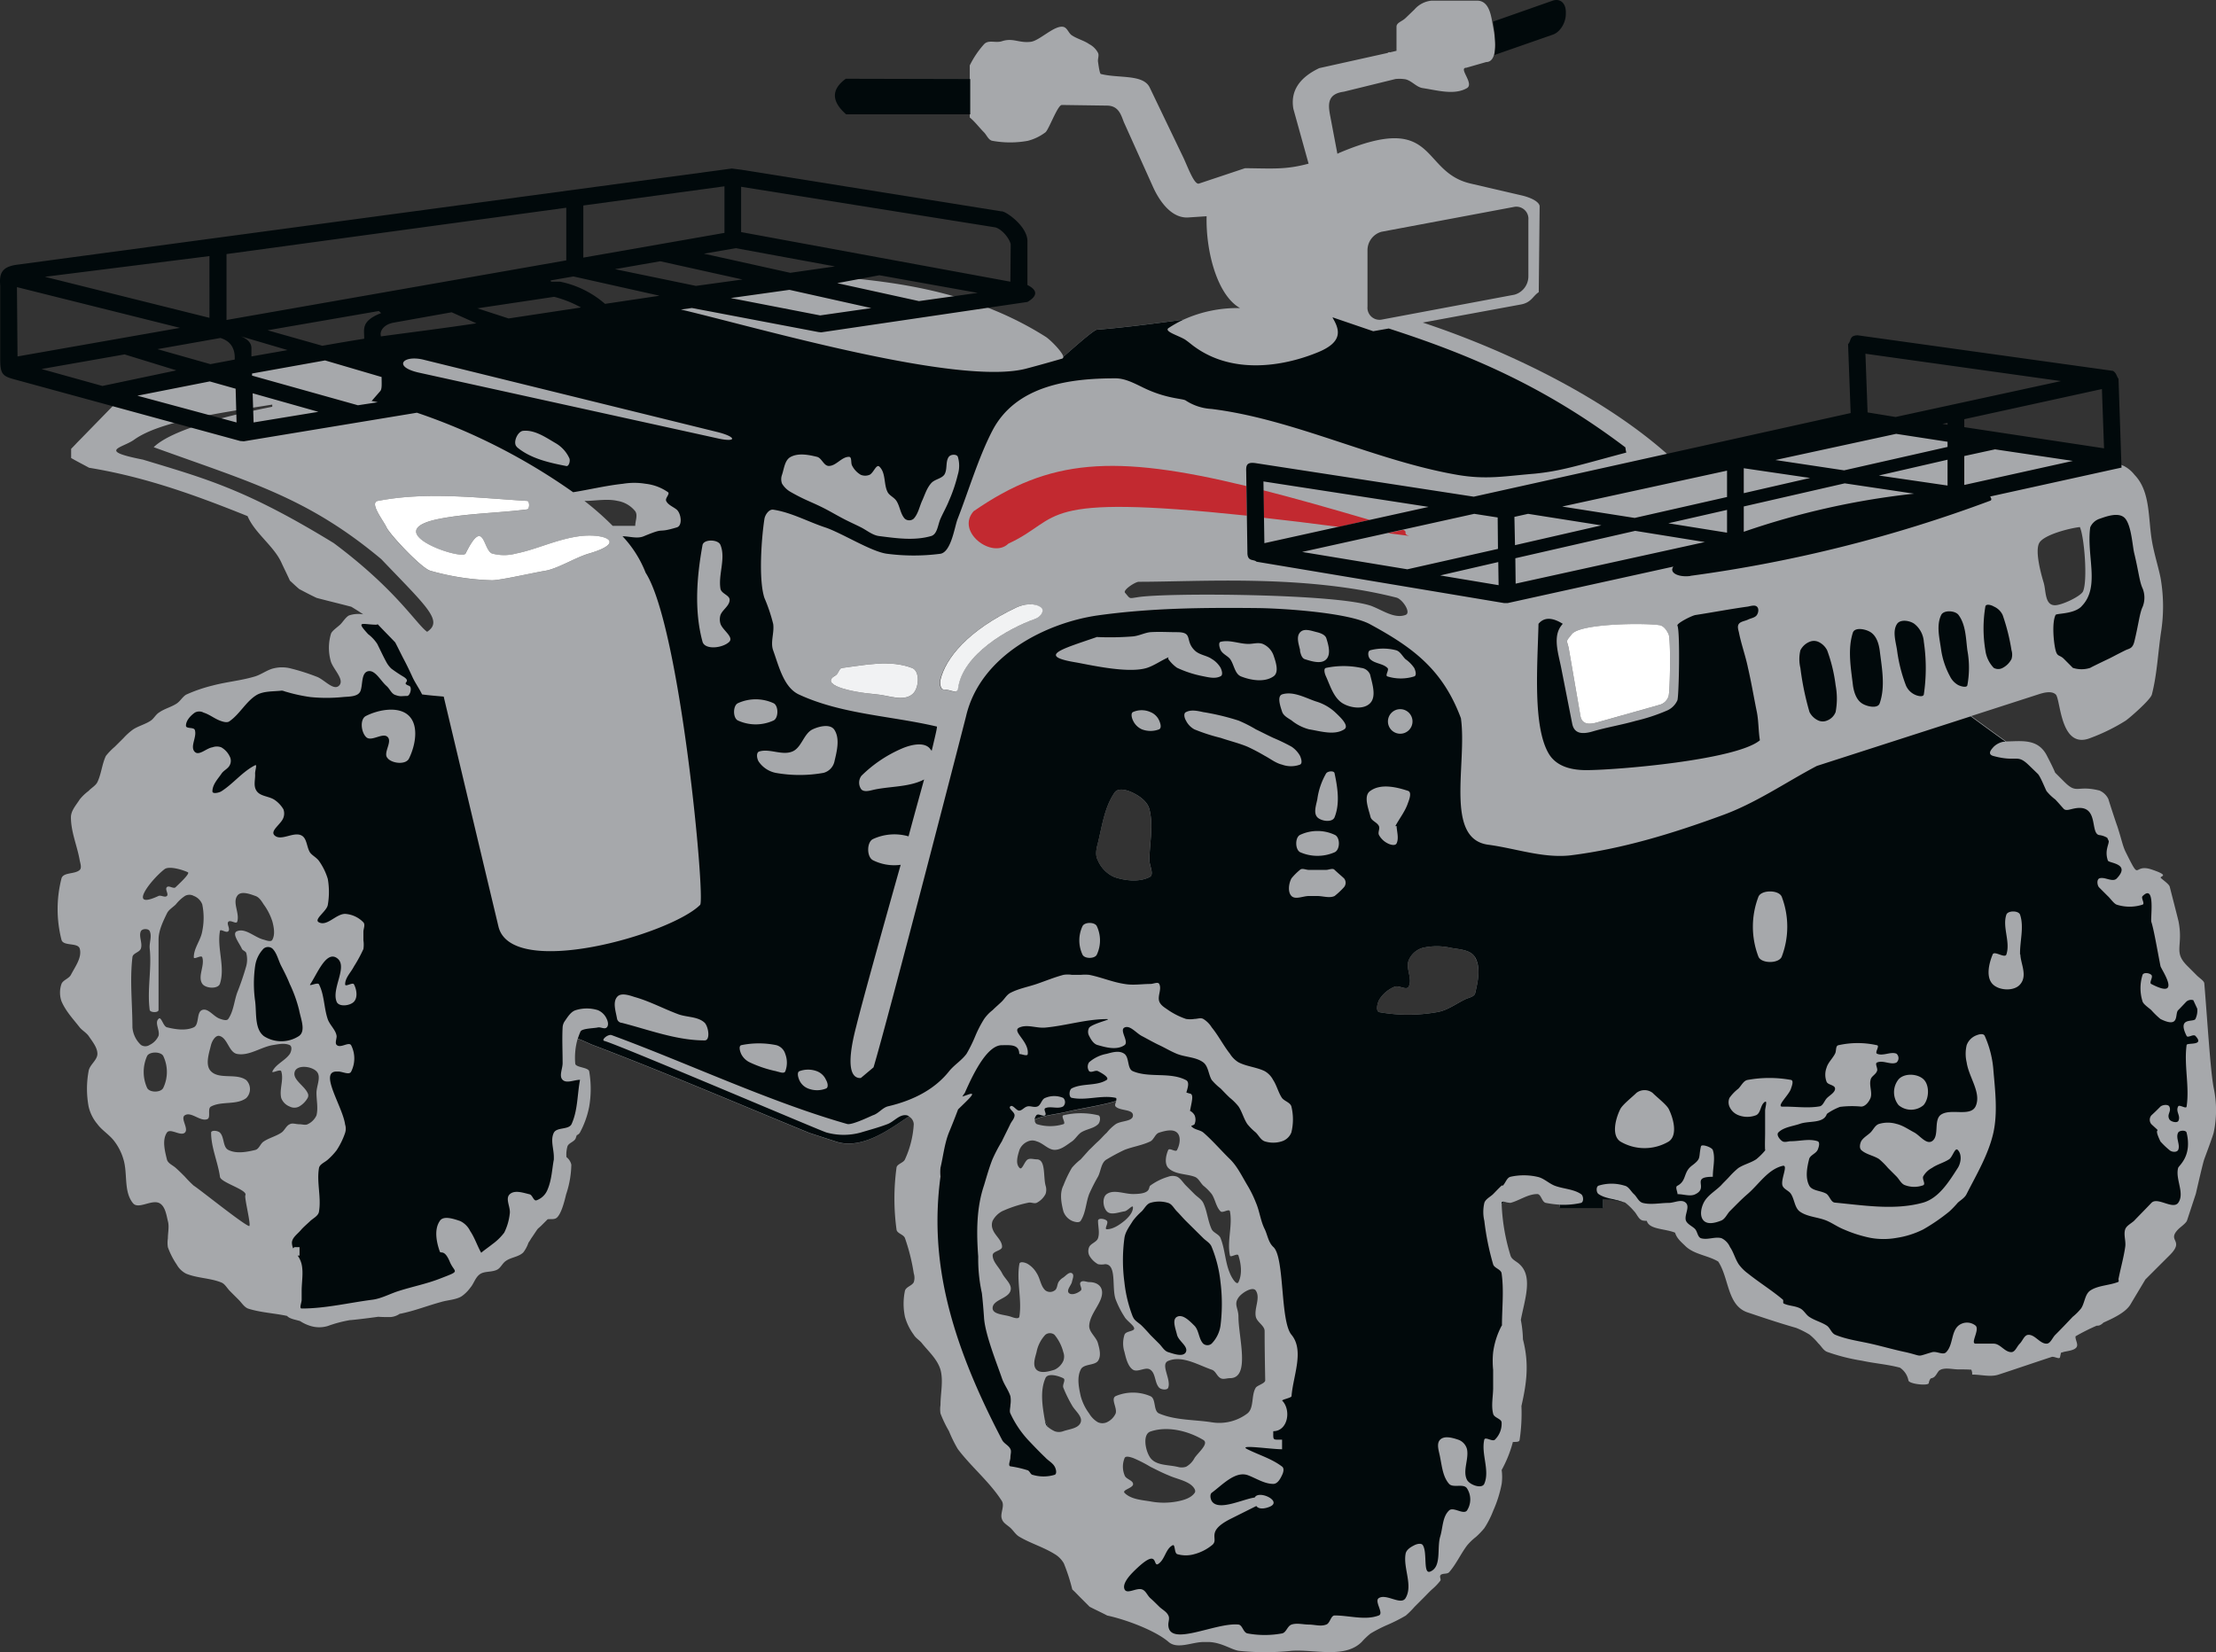 <svg xmlns="http://www.w3.org/2000/svg" viewBox="0 0 523.27 390.21"><rect x="0" y="0" width="523.27" height="390.21" fill="#333333" stroke="none"/><defs><style>.cls-1{fill:#a6a8ab;}.cls-1,.cls-2,.cls-3,.cls-4,.cls-5{fill-rule:evenodd;}.cls-2{fill:#f1f2f3;}.cls-3{fill:#fff;}.cls-4{fill:#c22930;}.cls-5{fill:#01090b;}</style></defs><title>orv</title><g id="Layer_2" data-name="Layer 2"><g id="Layer_1-2" data-name="Layer 1"><path class="cls-1" d="M324.13,143.23c2.51,1,5.24,2.94,7.76,2,1.43-.5-.72-3.74-2.16-4.1-21.76-5.53-46.25-3.73-60.84-3.73-.79,0-3.8,1.94-3.23,2.59,1.29,1.5.86,1.36,2.87,1.07,6.61-1.15,48.2-.86,55.6,2.16Zm44.25,141.28a24.58,24.58,0,0,1-3.38-.43c-.94-.22-1.08-2.08-2-2.08-2.23,0-4.17,1.51-6.32,2.08a5.76,5.76,0,0,1-1.51-.29l-.58.58a47.11,47.11,0,0,0,2.09,12.14c.28,1,1.43,1.36,2.15,2.08,3.23,2.94,1.15,8.47.29,13.14a27.64,27.64,0,0,1,.5,4.6c1.51,5.82.86,10.34-.36,15.73a42.26,42.26,0,0,1-.43,8c-.07.58-.93.43-1.58.51a.26.26,0,0,0-.07.21,28.88,28.88,0,0,1-2.59,6.39,12.23,12.23,0,0,1,0,3.31,29,29,0,0,1-2,6.32,21.86,21.86,0,0,1-2.08,4.09,18.78,18.78,0,0,1-2,2.09,13.19,13.19,0,0,0-2.08,2c-1.51,2-2.59,4.45-4.24,6.32-.43.5-1.44.21-2,.64,0,.08-.08.08-.08.15-.21.36.22.93,0,1.22a13.63,13.63,0,0,1-2,2.08c-.71.65-1.36,1.37-2.08,2.08l-2,2a20.42,20.42,0,0,1-2.08,2.08,38.26,38.26,0,0,1-4.24,2.15,34.88,34.88,0,0,0-4.09,2.09,17.16,17.16,0,0,0-2.09,2c-4,3.95-11,1.72-16.52,2.08a60,60,0,0,1-12.5,0c-1.79-.29-4-1.94-7-2.08h-1.29c-2.73,0-6.18,1.79-8.26,0-3.23-2.8-10.41-5.39-14.51-6.25-1.36-.72-2.8-1.37-4.16-2.08l-2-2c-.72-.71-1.37-1.43-2.09-2.08a44.18,44.18,0,0,0-2-6.18A6,6,0,0,0,249,367c-2.66-1.65-5.68-2.51-8.33-4.09-.87-.51-1.37-1.44-2.09-2.09s-1.72-1.15-2-2.08c-.5-1.29.72-3,0-4.24-2.87-4.52-7.18-8-10.41-12.28a32.05,32.05,0,0,1-2.09-4.24,28.51,28.51,0,0,1-2-4.16,6.52,6.52,0,0,1,0-2c0-2.8.72-5.67,0-8.33-.72-2.44-2.73-4.23-4.31-6.17-.57-.79-1.5-1.23-2-2.09a13,13,0,0,1-2.08-4.24,14.92,14.92,0,0,1,0-6.17c.29-.94,1.65-1.15,2.08-2a3.39,3.39,0,0,0,0-2.09,46.57,46.57,0,0,0-2.08-8.33c-.36-.93-1.94-1.08-2-2.08a54.23,54.23,0,0,1,0-14.51c.07-.93,1.65-1.15,2-2a22.92,22.92,0,0,0,2.08-8.33,2.19,2.19,0,0,0-1.15-1.8c-3.66,2.3-10.63,8-17.09,6l-6.39-2.08c-17.1-7-34.05-14.29-51.29-20.83-.93-.36-2.3-1.08-3.45-1.44a16.26,16.26,0,0,0-.57,5.82c0,1,3.09.86,3.3,1.87a24.78,24.78,0,0,1,0,8.33,21.47,21.47,0,0,1-2.22,6.18,1.54,1.54,0,0,1-.72.57c-.07.22-.15.43-.22.65-.28.93-1.79,1.15-2,2.08a7,7,0,0,0-.21,2.44,3.11,3.11,0,0,1,1.15,1.8,23.29,23.29,0,0,1-1.23,7c-.35,1.43-1,4.16-2,5.31-.64.79-1.58.43-2.37.58l-1.51,1.51c-.28.28-.57.5-.86.79-.5.71-1,1.5-1.51,2.22-.21.36-.43.72-.64,1a8,8,0,0,1-1.22,2.3c-1.08,1.07-2.88,1.14-4.1,2-.86.57-1.22,1.65-2.08,2.08-1.29.65-3,.29-4.09,1.08s-1.37,2.15-2.23,3.16a8.92,8.92,0,0,1-2,2c-1.3.86-3.38.93-4.81,1.36-3.45.94-6.25,2.09-9.7,2.8h-.15a4.29,4.29,0,0,1-2.29.79c-.94,0-1.87,0-2.8-.07-3.09.43-6.25.79-6.69.79a30,30,0,0,0-5.17,1.37,6.94,6.94,0,0,1-4.16,0A9.3,9.3,0,0,1,70.87,312c-1.15-.36-2.44-.5-3.09-1.22-3-.65-6.25-.79-9.19-1.73-.94-.36-1.51-1.36-2.23-2.08s-1.37-1.36-2.08-2.08-1.15-1.65-2-2c-2.65-1.08-5.67-1-8.33-2.09a5.33,5.33,0,0,1-2.22-2.15,18.23,18.23,0,0,1-2.09-4.1,6.91,6.91,0,0,1,0-2.08c0-1.36.36-2.8,0-4.09-.36-1.51-.64-3.52-2-4.24-1.87-.93-5,1.58-6.25,0-2.22-2.73-1.22-6.9-2.22-10.27a13,13,0,0,0-2.09-4.24C25.9,268,24.11,267,23,265.48a9.83,9.83,0,0,1-2.08-4.17,22.87,22.87,0,0,1,0-8.33c.21-1.51,2.08-2.59,2.08-4.1s-1.22-2.94-2.08-4.23c-.58-.79-1.51-1.3-2.09-2-1.51-1.94-3.3-3.81-4.31-6.18a6.2,6.2,0,0,1,0-4.1c.36-.93,1.73-1.22,2.23-2.15,1-1.94,2.66-4.1,2.08-6.18-.43-1.51-3.88-.5-4.31-2.08a29.22,29.22,0,0,1,0-14.51c.43-1.51,3.16-.93,4.31-2,.51-.5.15-1.51,0-2.23-.57-3.37-2.08-6.68-2.08-10.2,0-1.58,1.22-2.87,2.08-4.23a11.46,11.46,0,0,1,2.09-2c.64-.71,1.65-1.22,2.08-2.08.93-1.94,1.08-4.24,2-6.18a15.11,15.11,0,0,1,2.08-2.15l2.09-2.08a14.72,14.72,0,0,1,2.22-2c1.3-.86,2.88-1.22,4.17-2.08.79-.5,1.22-1.51,2.08-2,1.22-.86,2.8-1.22,4.1-2.08.86-.58,1.36-1.58,2.22-2.09a35.7,35.7,0,0,1,6.25-2.15c3.23-.86,6.61-1.15,9.77-2.08,1.65-.43,3.09-1.65,4.74-2a8.15,8.15,0,0,1,3.74,0,49.83,49.83,0,0,1,6.32,2c1.79.64,4,3.44,5.31,2.08s-1.29-3.73-1.94-5.6a11.62,11.62,0,0,1,0-6.61c.22-.72,1.65-1.65,2.23-2.23s1.43-1.94,2.15-2.15a7,7,0,0,1,3.24-.22c-.94-.64-1.87-1.22-2.81-1.79-2.73-.72-5.45-1.37-8.18-2.09-1.37-.64-2.73-1.36-4.1-2.08-.79-.65-1.51-1.36-2.22-2-.65-1.44-1.37-2.87-2-4.24-1.79-3.95-6.32-7-8-11-12.43-5-24.21-9.26-37.42-11.42-1.44-.79-2.88-1.51-4.24-2.3V106c.72-.72,1.36-1.44,2.08-2.15l13.65-14L189.09,64.72C204.54,66,226.88,66.8,247,79.59c1.07.72,3.88,3.52,4.09,4.67,1.58-1.37,7.11-6.32,7.9-6.4,7.18-.57,13.94-1.5,20.47-2.37a30.81,30.81,0,0,1,13.36-2.73c-5.38-3-8.11-13.36-7.9-21.69l-4.38.29c-4,.22-6.82-4-8.26-7.18l-6.75-15c-.72-1.51-1.08-4.24-4.17-4.24l-10.63-.15c-1,0-3.09,5.89-3.88,6.47a11.8,11.8,0,0,1-4.16,2,23.32,23.32,0,0,1-8.33,0c-.94-.14-1.37-1.37-2-2-1.14-1.15-2.15-2.52-3.37-3.52V15.45a22,22,0,0,1,3.37-5c1.08-1.15,2.73-.22,4.24-.72,2.66-.86,4,.5,6.83.14,2.08-.28,5.6-4,7.68-3.52.93.22,1.22,1.51,2,2,1.3.86,2.88,1.22,4.1,2.08a4.86,4.86,0,0,1,2.08,2.08c.29.65-.14,1.44,0,2.16.21,1.5.43,2.73.65,2.8h0c4.31,1.08,10.05,0,11.56,3.23l8,16.66c1,2.16,2.52,6.33,3.6,6L294,39.72c6.83.08,9.63.36,15-1.07l-3.59-12.93c-.72-4.1,1.29-7.33,6.11-9.63l16.16-3.59h0a.52.52,0,0,1,.57-.14l1.51-.36V6.32c0-1,1.29-1.22,2.16-2.08l2.08-2A6.12,6.12,0,0,1,338.06.15h10.71c3.08,0,3.37,4,3.8,6.17.58,2.88,1.15,8.34-1.65,8.34L346.25,16c-2,0,1.94,3.74.15,4.81-3,1.73-7,.51-10.42,0-1.51-.21-2.58-1.72-4.09-2.08a9,9,0,0,0-2.37-.07l-12.21,3c-3.81.5-3.74,2.87-3.24,5.53l1.73,9.12c.21-.07.43-.22.64-.29,23.2-9.77,18.75,4.53,30.82,7.33l12.35,2.87c3,.79,3.95,1.87,3.95,2.51L363.35,69c-1.44.93-1.73,2.51-4.39,2.94l-23,4.24c20.4,6.75,44.89,18.6,60.26,33.4a112.35,112.35,0,0,0,12.36-1.65c12.35-2.3,23.12-5.17,35.33-8.19a5.07,5.07,0,0,1,2.09,0c6.89.57,13.79,1.15,20.61,2,4.24.5,8.33,1.29,12.5,2.08,3.45.58,7,1.15,10.41,2,2.09.57,4,1.36,6,2.08a55.24,55.24,0,0,1,6,2.15,7.58,7.58,0,0,1,2.51,2.09c3.88,4,3.16,10.48,4.17,15.94.5,2.88,1.8,7,2.08,9a38.91,38.91,0,0,1,0,12.28c-.72,4.89-.93,9.91-2.15,14.65-.29,1.23-5.25,5.54-6.18,6.18a45.05,45.05,0,0,1-8.33,4.1c-7.18,2.87-7-9.13-8.19-10.28-1-.93-2.87-.43-4.17,0l-15.8,5.1c2.73,2,5.46,4,8.26,6,3.74-.07,7.54-.72,9.63,3.37.36.72,1.29,2.45,1.94,4l.14.14,2,2c3.09,3.09,2.87.72,8.33,2.08a4.12,4.12,0,0,1,2.09,2c.71,2.29,1.94,6,2.08,6.32,1.08,3.3,1.29,4.74,2,6.17,3.74,7.54,1.51,2.59,6.18,4.17s1.65,1.51,2.15,2,1.94,1.44,2.09,2.08c.86,3.38,1.94,7.54,2.08,8.19,1.15,5.89-1.29,7.11,2,10.42l2.08,2.08c.79.86,2,1.51,2,2.15.65,7.55,1.44,20.91,2.23,24.71a25.4,25.4,0,0,1,0,10.42c-.14.72-1.94,5.53-2.23,6.32s-1.29,5.1-2,8.19l-2.08,6.32c-.22.64-1.58,1.58-2,2-2.95,2.94,1.58,2.51-2.08,6.18l-2.09,2.08-2.15,2.15-1.51,1.51c-1.37,2.3-2.59,4.31-3.52,5.89-1.08,1.8-3.66,3.09-6.39,4.31a2.84,2.84,0,0,1-.94.65,1.61,1.61,0,0,1-.64.07,46,46,0,0,0-5,2.51c-.14.79.72,1.87.22,2.59s-1.94.86-2.95,1.08c-.21.07-.43.14-.72.21-.07.36-.14.65-.21,1-.07.72-1.37-.22-2,0-4.17,1.36-8.33,2.8-12.5,4.16-1.94.65-4.09,0-6.25,0a2.6,2.6,0,0,0-.21-1.15c-1-.07-2-.07-3-.07-1.37,0-2.8-.43-4.1,0h0l-.43.22c-.57.5-.86,1.58-1.65,1.79-.14.08-.29.08-.43.15a2.24,2.24,0,0,0-.43,1.08c-.15.71-4.74.21-4.81-.65a4.71,4.71,0,0,0-2-3c-2.95-.79-6-1-9-1.65a45.73,45.73,0,0,1-8.19-2.08c-.93-.36-1.37-1.37-2.08-2a14.75,14.75,0,0,0-2.09-2.09,21.67,21.67,0,0,0-3.16-1.58c-4.74-1.36-8.9-2.8-11.49-3.66-4.81-1.65-4.31-8.05-6.9-12-2.37-1.43-5.53-1.65-7.61-3.52-1-1-2.15-1.86-2.58-3.3-2.45-1-6.11-.72-6.68-2.8a4.26,4.26,0,0,1-.94-.07c-1-.22-1.36-1.51-2.08-2.23a13.63,13.63,0,0,0-2.08-2,16.78,16.78,0,0,0-5.18-.86v2.08H368.23a2.36,2.36,0,0,1,.15-.79Zm-124-20.11a1,1,0,0,0,.43,1.08,10.64,10.64,0,0,0,6.32,0c.65-.22-.72-1.94,0-2.09a17.71,17.71,0,0,1,8.19,0c.65.15.5,1.58,0,2.09-1.08,1.07-2.8,1.15-4.09,2-.79.57-1.3,1.51-2.09,2.08-1.29.86-2.58,2-4.09,2s-2.73-1.58-4.24-2a2.6,2.6,0,0,0-2.08,0,3.67,3.67,0,0,0-2,2c-.43,1.37-1,3.23,0,4.24.64.72,1.15-1.58,2-2,.64-.29,1.36,0,2.08,0,2.16,0,1.51,4,2.08,6.18a3.14,3.14,0,0,1,0,2,4.86,4.86,0,0,1-2.08,2.08c-.65.29-1.36-.22-2.08,0a29,29,0,0,0-6.11,2,5.48,5.48,0,0,0-2.22,2.23,2.73,2.73,0,0,0,0,2c.5,1.51,2.22,2.58,2.22,4.16,0,.94-2.22,1-2.22,2,0,1.58,1.5,2.8,2.22,4.23s2.44,2.66,2,4.1c-.5,1.94-4.23,2.15-4.23,4.16,0,1.51,2.73,1.51,4.23,2,.65.22,1.94.72,2.09,0,.64-4.09-.72-8.33,0-12.42.07-.72,1.43-.36,2,0a6,6,0,0,1,2.08,2.15c.86,1.3.93,3.09,2.08,4.1a1.85,1.85,0,0,0,2.16,0c.64-.36.57-1.37.93-2a3.28,3.28,0,0,1,1.15-1.08c.58-.43,1.37-1.37,2-1s.15,1.37,0,2.09-1.36,1.94-.72,2.58,2.09.07,2.81-.57c.5-.43-.51-1.51,0-2s1.36,0,2,0c2.29,0,3.87,1.5,2.58,4.38-.86,1.94-2.44,3.73-2.58,5.89-.08,1.58,1.72,2.73,2.08,4.24.36,1.29.79,2.94,0,4.09s-3.45.65-4.09,2.08c-.94,1.87-.44,4.24,0,6.25a12.07,12.07,0,0,0,2,4.1,5.76,5.76,0,0,0,2.08,2.08,2.59,2.59,0,0,0,2.08,0,4.23,4.23,0,0,0,2.09-2.08c.43-1.3-1.23-3.45,0-4.1a10.46,10.46,0,0,1,8.18,0c1.44.58.65,3.52,2.09,4.1,3.88,1.65,8.33,1.43,12.42,2.08a11,11,0,0,0,8.41-2.08c1.65-1.3.86-4.31,2-6.11.43-.57,2.22-1,2.22-1.72-.07-3.88-.14-7.76-.14-11.64,0-1.29-1.8-2.08-2.08-3.38-.43-2,1.15-4.45,0-6.17-.72-1.08-3.31.5-4.1,1.65-1.15,1.65,0,2.51,0,4.52,0,4.89,2.88,14.51-2,14.51-.79,0-1.58.36-2.22,0-.87-.43-1.15-1.72-2.09-2-3.3-1.15-7-3.44-10.27-2.08-1.94.79.72,4.31,0,6.32-.21.65-1.65.5-2.15,0-1.08-1.15-.79-3.38-2.09-4.24-1.07-.79-2.94.72-4.09,0s-1.65-2.65-2-4.16a6.68,6.68,0,0,1,0-4.1c.29-.72,1.36-.72,2-1.08,1.15-.57-1.44-2.08-2-3.16a21.56,21.56,0,0,1-2.08-4.09c-1-2.73.35-8.33-2.52-8.33a4.36,4.36,0,0,1-1.65,0,5.27,5.27,0,0,1-2.08-2.08,2.45,2.45,0,0,1,0-2c.43-.86,1.79-1.14,2.08-2.08.43-1.29,0-2.73,0-4.09,0-.72,1.58-.51,2.08,0s-.72,2,0,2c1.44,0,2.95-1,4.17-2,.93-.79,2-1.94,2-3.16,0-.79-1.29.86-2,.93-1.44.22-3.23,1-4.17,0s-1.15-3.3,0-4.09c1.65-1.15,4.1,0,6.18,0,4.53,0,3.52-1.58,4.09-2a14,14,0,0,1,4.24-2.09,3,3,0,0,1,2.08,0c.87.43,1.37,1.37,2.09,2.09l2,2c.72.72,1.65,1.22,2.08,2.08.94,1.94,1.08,4.31,2,6.25.43.86,1.73,1.15,2.09,2.08,1.07,2.66,1.07,5.68,2.22,8.33.36.94,1.58,2.95,2,2.09.94-1.87.65-4.31,0-6.32-.21-.65-1.94.64-2,0-.72-3.38.65-7,0-10.42-.21-.72-1.72.5-2.22,0-1.08-1.08-1.23-2.8-2.09-4.09a12.74,12.74,0,0,0-2-2c-.72-.72-1.15-1.8-2.08-2.09-2-.72-4.6-.5-6.18-2.08-.93-1-.57-2.95,0-4.24.36-.57,1.8.65,2.08,0,.65-1.22,1-3.16,0-4.09s-2.87-.43-4.23,0c-.94.28-1.22,1.65-2.09,2.08-1.94.93-4.09,1.22-6.1,2a46.37,46.37,0,0,0-4.17,2.23c-1.36.72-1.36,2.73-2.08,4.09a42.62,42.62,0,0,0-2.08,4.1c-.79,2.08-.79,4.45-2,6.32-.36.57-1.44.28-2.09,0a3.86,3.86,0,0,1-2-2.23c-.5-1.94-.93-4.31,0-6.1a28.13,28.13,0,0,1,2-4.17,14.2,14.2,0,0,1,2.09-2l2-2.23c.71-.65,1.36-1.36,2.08-2s1.36-1.44,2.08-2.08a10.72,10.72,0,0,1,2.09-2c1.29-.87,4.09-.58,4.09-2.09s-3-1-4.09-2.08c-.29-.29,0-.86.14-1.29-.43.14-.79.21-1.22.36-3.31.86-6.75,1.36-10.2,2.15-2.59.65-5.39.79-7.83,1.87Zm33.61,82a3.39,3.39,0,0,0,2.09,0,5.1,5.1,0,0,0,2-2.08c.86-1.29,3.45-3.38,2.08-4.24-3.59-2.15-8.47-3.37-12.5-2-1.94.65-1.22,4.6,0,6.25,1.37,1.8,4.17,1.58,6.32,2.08Zm3,4.1c-1.51-1-3.37-1.3-5.1-2.09-1.43-.57-2.8-1.29-4.24-2a31.45,31.45,0,0,0-4.09-2.08c-.65-.21-1.72-.57-2,0a5.36,5.36,0,0,0,0,4.09c.29.94,2,1.15,2,2.09s-2.73,1.36-2,2.08c1.51,1.51,4,1.65,6.1,2a17,17,0,0,0,6.32,0c1.51-.29,3.24-.79,4.1-2,.5-.65-.43-1.65-1.08-2.08ZM249,338a2.92,2.92,0,0,0,2.08,0c1.44-.5,3.59-.64,4.1-2.08s-1.37-2.73-2.09-4.1a31,31,0,0,1-2-4.09c-.29-.72.65-1.87,0-2.23-1.29-.64-3.73-1.29-4.24,0-1.29,3-.71,6.61-.14,9.84a17,17,0,0,1,.72,1.66,7.51,7.51,0,0,0,1.58,1Zm-4.24-14.51c1,.94,2.87.43,4.24,0a4.21,4.21,0,0,0,2.08-2.08,2.92,2.92,0,0,0,0-2.08,10.49,10.49,0,0,0-2.08-4.1,1.74,1.74,0,0,0-2.16,0,8.28,8.28,0,0,0-2.08,4.1c-.36,1.36-1,3.16,0,4.16ZM124.45,118.3c-11.71-.72-23.7-2.22-35.19,0-2.16.36,1.07,4.31,2,6.25s8.33,9.77,10.41,10.27a58.77,58.77,0,0,0,14.51,2.23c2,0,9.84-1.8,12.5-2.23,3-.5,7.18-3.16,10.41-4.09,9.05-2.66,3.67-4.81-2.15-4.1-5.53.72-10.06,3.09-15.09,4.1a10.8,10.8,0,0,1-5.67,0c-2.15-.79-1.87-8.84-6.25,0-.86,1.72-21.19-5.24-6.18-8.19,6.54-1.29,13.94-1.36,20.69-2.23.65-.07.65-2,0-2ZM34.74,256.93c.57,1.15,3.23,1.15,3.81,0a8.74,8.74,0,0,0,0-7.54c-.58-1.08-3.24-1.08-3.81,0a9.18,9.18,0,0,0,0,7.54Zm14.15,7.4c-1.65.57-3.74-1.87-5.24-.94-1.15.72,1,3.16,0,4.1s-3.45-1.15-4.24,0c-1.15,1.72-.51,4.23,0,6.32.21.93,1.36,1.36,2.08,2s1.44,1.36,2.16,2.08A27.34,27.34,0,0,0,45.73,280c1.29.79,11.63,9.12,13.07,9.55.65.21-1.15-6.68-.86-7.26.65-1.29-5.89-3-6-4.38-.51-3.52-2.09-6.89-2.09-10.41,0-.65,1.58-.51,2.09,0,1.07,1.07.64,3.44,2,4.09,1.86.93,4.23.5,6.32,0,.93-.21,1.22-1.51,2-2,1.29-.86,2.87-1.22,4.16-2.08.79-.51,1.15-1.65,2-2,.64-.36,1.43,0,2.22,0s1.44.28,2,0a4.25,4.25,0,0,0,2.09-2.09c.43-1.72,0-3.52,0-5.31h0c0-1.73,1.22-3.88,0-5.1s-4.46-1.58-5.1,0c-.72,1.87,2.15,3.3,3,5.1a1.21,1.21,0,0,1,0,1.22,5.39,5.39,0,0,1-2,2,2.42,2.42,0,0,1-2.22,0,3.48,3.48,0,0,1-2-2c-.5-2.08.65-4.31,0-6.32-.21-.65-2.37.64-2.08,0,.86-1.73,3-2.52,4.1-4.1.35-.57.64-1.72,0-2.08-1.23-.57-2.73-.21-4.1,0-2.8.5-5.53,2.59-8.33,2.08-1.94-.35-2.23-3.66-4.09-4.23-1-.36-1.87,1.22-2.09,2.15-.5,2-1.43,4.74,0,6.18,2,2,6,.36,8.33,2.08a3,3,0,0,1,0,4.24c-2.29,1.72-5.81.65-8.33,2-.93.5.07,2.73-.93,3ZM57.08,224c-.58-1.29-2.45-3.59-1.08-4.09,2-.79,4.17,1.51,6.25,2,.72.21,1.79.65,2.08,0,.65-1.22.36-2.87,0-4.24a13.76,13.76,0,0,0-2.08-4.09c-.5-.79-1.08-1.73-2-2-1.37-.51-3.45-1.23-4.24,0-1.15,1.65.65,4.16,0,6.1-.22.65-1.58-.5-2.08,0s.5,1.65,0,2.23-1.94-.72-2,0c-.72,4.09,1.29,8.47,0,12.42-.44,1.3-3.38,1.15-4.17,0-1.15-1.72.65-4.3,0-6.25-.22-.64-2,.65-2,0,0-2.22,1.65-4,2-6.17a15.64,15.64,0,0,0,0-6.32,3.46,3.46,0,0,0-2-2,2.14,2.14,0,0,0-2.08,0,9.28,9.28,0,0,0-2.16,2c-.72.72-1.65,1.22-2.08,2.08-.94,1.94-2,4.09-2,6.25v16.59c0,.72-2,.65-2.09,0-.64-4.81.51-9.69,0-14.51-.14-1.36.58-2.87,0-4.09-.28-.65-1.72-.65-2.08,0-.57,1.22.43,2.8,0,4.09-.29.94-1.94,1.08-2,2.08-.65,5.46,0,11,0,16.53a6.37,6.37,0,0,0,2,4.16,1.84,1.84,0,0,0,2.08,0,4.33,4.33,0,0,0,2.09-2.15c.36-1.3-1-3.09,0-4,.64-.71,1.07,1.8,2,2,2,.5,4.45.86,6.32,0,1.36-.65.57-3.6,2-4.1s2.66,1.58,4.17,2.08c.64.22,1.65.58,2,0,1.22-1.79,1.36-4.16,2.08-6.17a65.31,65.31,0,0,0,2.15-6.32,6.06,6.06,0,0,0,0-3c-.14-.5-.86-.58-1.07-1.08ZM37.4,211.61c.57-.29,1.5.43,2,0s-.51-1.58,0-2.09,1.58.51,2.08,0S45,206.29,44.36,206c-1.22-.57-4.45-1.58-5.53-.71-3.23,2.51-8.83,9.76-1.43,6.32ZM138,118.3a69,69,0,0,1,6.68,5.89H150c0-1.15.65-2.51,0-3.45a6.75,6.75,0,0,0-4.17-2.44c-2.51-.57-5.17,0-7.75,0Zm-59.26,9.91c14.87,11.07,19.61,19.25,22.12,21,3.88-2.59-.07-5.89-10.84-17.17-17.53-14.65-31-18.17-53.73-26.43,4.31-4.17,17.17-7.4,28-9.55v-.51c-13.07,2.09-26.72,4-32.68,8.34-2.8,1.94-8.76,2.51,2.15,4.66,14.94,4.53,24.28,7,45,19.68ZM207.19,164c2.73.29,6,1.73,8.19,0,1.66-1.22,1.94-5.53,0-6.24-5.17-2-11.06-.72-16.59,0-.65.07-.79,1.36-1.44,1.72-3.95,2.15,3,3.95,9.84,4.52Zm19-1.36c1-8,11.85-14.22,18.17-16.45,1.22-.43,2.37-1.94,1.37-2.73-1.51-1.15-4-.79-5.75,0-11.49,5.46-16.74,12-18,17.17-.14.79,0,2.23.79,2.23,1.44-.08,3.16,1.22,3.38-.22ZM394,149.76c-.43-.86-1.08-1.86-2-2.08-3.09-.57-18.75-.5-20.83,2.08-1.73,2.16-1.08,1.15-.65,3.88L373.19,169c.36,2.23,2.22,2.16,4.31,1.51L392,166.43a3,3,0,0,0,2-2c.36-1,.57-13.51,0-14.66ZM263.15,207.15c2.58.86,5.82,1.22,8.26,0,1.22-.57,0-2.65,0-4,0-3.95,1-8,0-12-.43-1.8-2.3-3.16-4-3.95-1.3-.65-3.45-1.23-4.24,0-2.37,3.44-2.95,7.9-3.95,12-.36,1.29-.65,2.8,0,3.95a7.44,7.44,0,0,0,3.95,4Zm85.18,19c-1-1.86-3.73-1.93-5.74-2.29a14.92,14.92,0,0,0-6.68,0,5.1,5.1,0,0,0-3.3,3c-.72,1.94,1,4.31,0,6.18-.51.93-2.3-.43-3.31,0a7.61,7.61,0,0,0-3.59,3c-.5.86-.93,2.8,0,3a38.9,38.9,0,0,0,13.57,0c2.38-.36,4.46-1.94,6.61-3,.86-.44,2.23-.58,2.44-1.51.65-2.73,1.37-5.89,0-8.34ZM326.21,54.74a4.52,4.52,0,0,0-3.3,4.38V72.41a2.85,2.85,0,0,0,3.3,3.08L357.6,69.6a4.5,4.5,0,0,0,3.3-4.38V51.93a2.85,2.85,0,0,0-3.3-3.08l-31.39,5.89Zm164.92,69.74c-2.23.22-8.62,1.8-9.63,3.81s.5,7.4,1.08,9.33.22,5.32,2.66,5.32c1.65,0,6-2.08,6.61-3.23C493,137.27,492.2,126.92,491.13,124.48Z"/><path class="cls-2" d="M207.19,164c-6.89-.57-13.79-2.37-9.84-4.52.65-.36.79-1.65,1.44-1.72,5.53-.72,11.42-2,16.59,0,1.94.71,1.66,5,0,6.24C213.23,165.71,209.92,164.27,207.19,164Z"/><path class="cls-2" d="M226.23,162.62c-.22,1.44-1.94.14-3.38.22-.79,0-.93-1.44-.79-2.23,1.22-5.17,6.47-11.71,18-17.17,1.72-.79,4.24-1.15,5.75,0,1,.79-.15,2.3-1.37,2.73C238.08,148.4,227.24,154.58,226.23,162.62Z"/><path class="cls-3" d="M394,149.76c.57,1.15.36,13.65,0,14.66a3,3,0,0,1-2,2l-14.51,4.09c-2.09.65-3.95.72-4.31-1.51l-2.66-15.37c-.43-2.73-1.08-1.72.65-3.88,2.08-2.58,17.74-2.65,20.83-2.08C392.94,147.9,393.59,148.9,394,149.76Z"/><path class="cls-3" d="M124.45,118.3c.65,0,.65,1.94,0,2-6.75.87-14.15.94-20.69,2.23-15,2.95,5.32,9.91,6.18,8.19,4.38-8.84,4.1-.79,6.25,0a10.8,10.8,0,0,0,5.67,0c5-1,9.56-3.38,15.09-4.1,5.82-.71,11.2,1.44,2.15,4.1-3.23.93-7.39,3.59-10.41,4.09-2.66.43-10.49,2.23-12.5,2.23a58.77,58.77,0,0,1-14.51-2.23c-2.08-.5-9.55-8.47-10.41-10.27s-4.17-5.89-2-6.25C100.75,116.08,112.74,117.58,124.45,118.3Z"/><path class="cls-4" d="M230,120.67c17.81-12.28,32.89-13.5,64.28-5.89l.14,7c-50.49-5.31-43.24.58-56.31,6.61-3.8,3.74-12.64-2.87-8.11-7.76Zm68.3-4.88c7.4,1.87,15.73,4.24,25.14,7l-7.32,1.65c-6.54-.86-12.43-1.58-17.74-2.16l-.08-6.46Zm33,9.34c1.3.43-.21.93,1.44,1.43l-5-.64Z"/><path class="cls-5" d="M37.18,82.46,49.68,86l5.74-1.08c.15-2.65-1-4.38-3.37-5.1L37.18,82.46ZM307,201.26c-1.22-.64-1.22-3.52,0-4.09a9.62,9.62,0,0,1,8.19,0c1.29.57,1.29,3.45,0,4.09a10.15,10.15,0,0,1-8.19,0Zm20.69-2.08a4.7,4.7,0,0,1-2.08-2c-.29-.65.28-1.44,0-2.08-.43-.94-1.8-1.22-2-2.23-.51-2-1.73-5,0-6.11,2.44-1.72,6-.93,8.83,0,1,.29.36,2,0,2.95-.65,1.94-2,3.59-2.95,5.39,0,.07.22-.08.29,0,.07,1.36.58,2.87,0,4.09-.36.65-1.51.29-2.08,0Zm.79-26.86a2.9,2.9,0,0,1,4.09-4.1,2.9,2.9,0,1,1-4.09,4.1ZM311.06,193c-.94-1-.29-2.8,0-4.23a16.66,16.66,0,0,1,2.08-6.11c.36-.57,1.94-.72,2,0,.72,3.38,1.29,7.11,0,10.34-.5,1.3-3.09,1-4.09,0Zm-2,18.61c-1.37,0-3.17.93-4.1,0s-.65-3,0-4.17a13.63,13.63,0,0,1,2-2c.51-.5,1.37,0,2.09,0h4.09c.65,0,1.58-.5,2,0,1,.93,1.22,1.08,2.23,2a1.63,1.63,0,0,1,0,2.08,18.55,18.55,0,0,1-2.23,2.09c-1.22.57-2.73,0-4.09,0Zm-53.44,13.86a7.9,7.9,0,0,1,0-6.75c.5-1,2.87-1,3.37,0a7.9,7.9,0,0,1,0,6.75c-.5,1-2.87,1-3.37,0Zm47.11-44.89c-1.5-.36-2.72-1.37-4.09-2.09a45.51,45.51,0,0,0-4.09-2.15c-2.09-.86-4.24-1.37-6.32-2.08a43.79,43.79,0,0,1-6.18-2,4.7,4.7,0,0,1-2-2.08c-.36-.57-.65-1.72,0-2,1.22-.65,2.73-.29,4.09,0a56.42,56.42,0,0,1,8.33,2,32.22,32.22,0,0,1,4.1,2.08c1.36.65,2.73,1.37,4.09,2a45,45,0,0,1,4.31,2.08,6.35,6.35,0,0,1,2,2.15c.29.65.65,1.8,0,2.09a6.18,6.18,0,0,1-4.24,0Zm-33.11-8.34a4.17,4.17,0,0,1-2.08-2.08c-.29-.57-.58-1.72,0-2a5.06,5.06,0,0,1,4.09,0,3.81,3.81,0,0,1,2.09,2c.28.65.64,1.73,0,2.08a5.68,5.68,0,0,1-4.1,0Zm58-12.49c-.65-.22.5-1.58,0-2-1.08-1.08-3-1-4.09-2.09-.51-.5-.65-1.86,0-2.08a12,12,0,0,1,6.17,0c.94.29,1.44,1.36,2.16,2.08a8.1,8.1,0,0,1,2.08,2.09c.29.57.65,1.79,0,2a10.64,10.64,0,0,1-6.32,0Zm-14.51,0c1,2.22,1.8,5,3.88,6.32,1.87,1.15,5,1.58,6.54,0s.5-4.6,0-6.75a2.54,2.54,0,0,0-2.09-1.58,20.16,20.16,0,0,0-8.33,0c-.65.14-.29,1.43,0,2ZM307,153.57c-.29-1.36-1-3.16,0-4.24s2.8-.28,4.1,0c.79.22,1.79.58,2.08,1.37.5,1.58,1.15,3.8,0,5s-3.38.51-5,0c-.79-.21-1.07-1.29-1.22-2.08Zm-16.52,2.08c-.64-.79-1.72-1.15-2.22-2.08-.29-.57-.65-1.87,0-2,2.08-.5,4.16.43,6.32.5,1.15.07,2.44-.43,3.59,0a4.65,4.65,0,0,1,2.51,2.59c.58,1.65,1.44,4.16,0,5.1-2.08,1.43-5.24.93-7.61,0-1.51-.58-1.65-2.8-2.59-4.1ZM305,170.16a11,11,0,0,0,4.1,2.08c2.72.44,6,1.51,8.33,0,1.29-.86-1.08-3-2.23-4.09a11.61,11.61,0,0,0-4.52-2.51c-2.52-.87-5.32-2.45-7.91-1.66-1.29.44-.43,2.88,0,4.17.36.93,1.37,1.44,2.23,2ZM190.82,257.07a3.76,3.76,0,0,1-2.08-2c-.29-.65-.58-1.79,0-2.08a5.9,5.9,0,0,1,4.16,0,3.83,3.83,0,0,1,2.16,2.08c.36.58.64,1.73,0,2a5.75,5.75,0,0,1-4.24,0ZM183.35,253a28,28,0,0,1-6.25-2.08,4.34,4.34,0,0,1-2.08-2c-.29-.64-.65-1.86,0-2.08a20.5,20.5,0,0,1,8.33,0,3.06,3.06,0,0,1,2.08,2.08,5.74,5.74,0,0,1,0,4.1c-.29.64-1.36.14-2.08,0Zm216,22.41c2.52-1.87,1.65-1.8,2.3-4.67.14-.65,2.59.21,2.8.86.65,1.94,0,4.1,0,6.32-5.39,0-.86,2.52-4.09,4.1-1.22.64-2.73,0-4.24,0,0-.65-.65-1.73,0-2,2.15-1.15,1.36-3.09,3.23-4.6Zm-16.73-5.82a11.23,11.23,0,0,0,11.42,0c2.15-1.44,1.15-5.39,0-7.69-.58-1.07-2.66-2.65-3.81-3.8a3.14,3.14,0,0,0-3.81,0c-.93.93-3.23,2.73-3.8,3.8-1.15,2.3-2.16,6.25,0,7.69Zm91.15-44.17c1-3-1-6.47,0-9.41.35-1,2.87-1,3.23,0,1,2.94-.07,6.25,0,9.41,0,0,.07-.08.07,0,.07,2.15,1.72,4.95,0,7-1.37,1.73-5,1.58-6.54,0s-1-4.59,0-7c.36-1,2.88,1,3.24,0ZM448.32,261a4.85,4.85,0,0,1,0-6.1c1.36-1.51,4.45-1.37,5.89,0s1.36,4.52,0,6.1a4.55,4.55,0,0,1-5.89,0Zm-17-5.53c.28.79,2,.72,2,1.65s-1.44,1.66-2,2.3-.87,1.73-1.66,1.87c-2.87.5-5.89,0-8.76.07-1.58,0,1.58-2.8,2-4.24.22-.64.72-1.93,0-2.08a28.65,28.65,0,0,0-10.2,0c-1,.15-1.51,1.37-2.23,2.08a10.15,10.15,0,0,0-2.08,2.16,2.6,2.6,0,0,0,0,2.08,3.79,3.79,0,0,0,2.08,2,5.75,5.75,0,0,0,4.24,0c1.15-.57.94-2.51,2.09-3.16.57-.28,0,1.44,0,2.09v5.17c0,1.43-.08,2.8,0,4.16,0,0,.07-.07.07,0a15.21,15.21,0,0,1-2.16,2.16c-1.29.86-2.94,1.22-4.24,2.08a18.7,18.7,0,0,0-2.08,2c-.64.72-1.36,1.37-2,2.09-1.36,1.36-3.23,2.37-4.09,4.09-.65,1.29-1,3.23,0,4.24s2.8.5,4.09,0c.93-.36,1.37-1.44,2-2.16,1.44-1.43,2.8-2.87,4.31-4.16,2.66-2.3,4.74-5.75,8.19-6.61,1.51-.43-.43,3.09,0,4.6.29.93,1.51,1.22,2,2,.86,1.29.86,3.23,2.08,4.16,1.8,1.3,4.24,1.3,6.33,2.16,1.36.57,2.65,1.51,4.09,2.08a30.86,30.86,0,0,0,6.32,2,17.42,17.42,0,0,0,6.11,0,21,21,0,0,0,6.32-2,45,45,0,0,0,6.17-4.24,24.67,24.67,0,0,0,2-2.08c.72-.65,1.66-1.15,2.09-2.08,2.37-4.67,5.17-9.34,6.32-14.51,1-4.67.43-9.63,0-14.51a24.2,24.2,0,0,0-2.08-8.33c-.36-.65-1.51-.29-2.16,0a3.93,3.93,0,0,0-2.08,2.22,8.74,8.74,0,0,0,0,4.1c.5,3.52,3.59,7.25,2.08,10.41-1.29,2.52-6,.29-8.26,2-1.65,1.37-.22,5-2,6.18-1.37.86-2.87-1.36-4.24-2.08s-2.66-1.65-4.16-2a7.24,7.24,0,0,0-4.1,0c-.93.28-1.36,1.36-2,2s-1.72,1.22-2.23,2.08c-.28.57-.5,1.58,0,2.08,1.15,1.08,2.95,1.3,4.24,2.16a17.76,17.76,0,0,1,2.08,2.08l2,2c.71.72,1.14,1.8,2.08,2.09a6.18,6.18,0,0,0,4.24,0c.64-.29-.29-1.44,0-2.09a5.1,5.1,0,0,1,2.08-2c1.22-.86,2.8-1.22,4.09-2.08.79-.58,1.37-2.88,2-2.16,1,1,.79,3,0,4.24-2.08,3.23-4.45,7.11-8.18,8.19-6.68,1.87-13.94.65-20.83,0-.94-.07-1.22-1.51-2-2.08-1.3-.79-3.45-.65-4.1-2-.93-1.87-.5-4.17,0-6.18.22-.94,1.58-1.3,2-2.16.29-.64.65-1.86,0-2.08-2-.65-4.16,0-6.32,0-.64,0-1.43.36-2,0s-1.51-1.51-.93-2.08c1.22-1.22,3.3-1.44,5-2,2.09-.79,5.39-.08,6.33-2.09a.86.86,0,0,1,.21-.36,13.85,13.85,0,0,1,3-1.58,22.76,22.76,0,0,1,5-.07c1,0,1.87-1.15,2.23-2.08.43-1.29-.36-2.87,0-4.24.14-.86,1.22-1.22,1.51-2.08.29-.58-.58-1.73,0-2,1.43-.65,3.23.64,4.6,0a1.38,1.38,0,0,0,0-2.09c-1.37-.57-3.17.65-4.6,0-.58-.28.72-1.86,0-2a20.79,20.79,0,0,0-9.12,0c-.72.15-.43,1.37-.79,2-.58,1.15-1.66,2.09-2,3.31a4.69,4.69,0,0,0,0,3.3ZM146.79,241.56a1.23,1.23,0,0,1-1.08-.94c-.29-1.72-1.08-3.87,0-5.17.86-1.07,2.8-.43,4.1,0,3.59,1,6.89,2.8,10.41,4.1,2,.72,4.6.5,6.18,2,.93,1,1.36,4.16,0,4.16-6.68,0-13.15-2.51-19.61-4.16Zm-84.54,3.09c-2.16-1.73-1.65-5.39-2-8.19a29.43,29.43,0,0,1,0-8.33,7.34,7.34,0,0,1,2-4.1,1.63,1.63,0,0,1,2.08,0c1.08,1.08,1.37,2.73,2.08,4.1s1.44,2.8,2,4.23a32.12,32.12,0,0,1,2.22,6.18c.36,2,1.65,4.89,0,6.11a7.61,7.61,0,0,1-8.4,0Zm112-74.49c-1.22-.57-1.22-3.52,0-4.09a10.1,10.1,0,0,1,8.4,0c1.22.57,1.22,3.52,0,4.09a10.1,10.1,0,0,1-8.4,0ZM352.57,5.1,366.65.15c1.73-.58,3.09.57,3.09,2.66v.5c0,2.08-1.36,4.31-3.09,4.88L352.86,13c.5-2.08.07-5.6-.29-7.82V5.1ZM229.1,27H199.8c-3.52-3.09-3.52-5.89-.08-8.4l29.38.07V27ZM91.55,179.07c-1.22-1.15,1.15-3.81,0-5s-3.87,1.22-5.1,0-1.5-4.31,0-5c3-1.51,7.76-2.37,10.13,0s1.51,7,0,10.06c-.72,1.51-3.88,1.22-5,0Zm100.2-6.75c-2,1.07-2.51,4.31-4.67,5.17-2.44,1-5.38-.79-7.83,0-.79.29-.5,1.87,0,2.51a6.42,6.42,0,0,0,3.88,2.52,32.06,32.06,0,0,0,11.35,0A3.58,3.58,0,0,0,197,180c.57-2.44,1.43-5.53,0-7.68-1-1.44-3.67-.79-5.25,0Zm-25.86-20.76c-2-7.33-1.36-15.37,0-22.84.29-1.44,3.74-1.37,4.24,0,1.29,3.16-.57,7,0,10.34.22,1.15,2.16,1.51,2.16,2.59,0,1.43-1.66,2.3-2.16,3.59a3.51,3.51,0,0,0,0,2.08c.5,1.51,3.16,3.09,2.09,4.24-1.51,1.51-5.75,2-6.33,0Zm-43.81-46c-1.08-.86.07-3.66,1.44-3.81,2.8-.28,5.38,1.58,7.83,3a7.94,7.94,0,0,1,3.08,3.45c.29.57-.07,2-.71,1.86-4.1-.79-8.48-1.79-11.64-4.45Zm102,2.3c.43-.58,1.8-.65,2.09,0a7.21,7.21,0,0,1,0,4.24,36.73,36.73,0,0,1-2.09,6.17c-.57,1.44-1.36,2.8-2,4.24s-.72,3.66-2.22,4.09c-4,1.15-8.26.51-12.29,0-1.58-.21-2.87-1.36-4.31-2.08s-2.73-1.29-4.09-2-2.73-1.51-4.09-2.23-2.8-1.36-4.24-2a45,45,0,0,1-4.1-2.08,5.57,5.57,0,0,1-2.08-2,3,3,0,0,1,0-2.08c.5-1.51.65-3.52,2.08-4.24,1.8-.94,4.17-.5,6.18,0,1.15.29,1.58,2.15,2.8,2.15,1.73,0,3-2.15,4.74-2.15.79,0,.36,1.51.79,2.15a5.26,5.26,0,0,0,2,2.09,2.71,2.71,0,0,0,2.09,0c.93-.44,1.58-2.59,2.3-1.94,1.58,1.5,1,4.16,1.94,6,.43.86,1.5,1.22,2.08,2.08.86,1.3.93,3.09,2,4.24a1.63,1.63,0,0,0,2.08,0c1.08-1.15,1.37-2.87,2-4.24s1.08-2.94,2.09-4.09c.79-1,2.44-1.08,3.16-2.08.79-1.23.21-3.09,1.07-4.24ZM99.81,84.9c-4.81-1.07-7.11,1.8-.64,3.16l70.53,15.52c4.38.93,4.24-.43-.43-1.58L99.81,84.9ZM281,262.39c.36-2.09.94-3.81.08-4.1a6.79,6.79,0,0,1-.94-.28c.36-1.22.79-2.52-.14-2.95-3.81-1.94-8.62-.43-12.5-2.08-1.37-.58-.79-3.23-2-4.1s-2.87-.35-4.17,0a8.64,8.64,0,0,0-4.16,2,1.84,1.84,0,0,0,0,2.08c.5.5,1.43-.29,2.08,0,.86.43,2.8,1.51,2.08,2.08-2.37,1.51-5.74.72-8.26,2-.64.36-.72,2.09,0,2.23,3.38.72,7-.72,10.35,0,.28.07.21.36.14.72-.43.14-.79.21-1.22.36-3.31.86-6.75,1.36-10.2,2.15-2.59.65-5.39.79-7.83,1.87a1.85,1.85,0,0,1,.43-1c.5-.5,1.51.43,2.08,0,.36-.36-.5-1.36,0-1.65,1.22-.57,3,.29,4.24-.43a1.38,1.38,0,0,0,0-2,5.43,5.43,0,0,0-4.24,0c-.86.29-1,1.65-1.79,2s-1.58-.14-2.37,0-1.3,1-2,1-1.51-1.51-2.09-1,1,1.29,1,2.08-.65,1.37-1,2.09c-.64,1.36-1.36,2.73-2,4.09a37.75,37.75,0,0,0-2.22,4.24c-.79,2-1.37,4.09-2,6.18-1.79,5.31-1.79,11.06-1.36,16.8a37.69,37.69,0,0,0,.86,8.62c.22,1.87.36,3.74.5,5.6.15,3.81,2.95,10.78,4.24,14.51.51,1.51,1.51,2.73,2,4.24a6.59,6.59,0,0,1,0,2.08c0,.65-.28,1.44,0,2a24.22,24.22,0,0,0,4.1,6.17c1.36,1.44,2.73,2.88,4.16,4.24.65.72,1.66,1.22,2.16,2.08.36.58.64,1.8,0,2a9,9,0,0,1-5.17,0c-.51-.07-.65-.86-1.15-1.07a25.68,25.68,0,0,0-4.1-.94c-.64-.14,0-1.36,0-2.08s.29-1.44,0-2c-.43-.93-1.58-1.29-2-2.23-12.71-24.28-17.09-42.88-14.51-62.13a10.32,10.32,0,0,1,0-2.08c.65-2.73.94-5.68,2-8.33.51-1.22,1.3-3.16,2.16-5.46V262c2.51-2.45,4.52-4.24,2.44-3.52l-1.43.5a5.33,5.33,0,0,1,.57-.86c2.44-5.6,5.53-11.28,8.76-11.28,1.87,0,4.1-.29,4.1,2.08.64,0,1.94.65,2,0,.36-3-3.88-5.38-2-6.24s4.09.21,6.17,0c4.82-.44,9.63-2,14.51-2,1.44,0-3.09.94-4.16,2a2,2,0,0,0,0,2c.43.86,1.07,1.94,2.08,2.15,2,.58,4.45,1.22,6.25,0,1.15-.79-1.29-3.52,0-4.16s2.73,1.29,4.09,2,2.73,1.51,4.1,2.15,2.8,1.51,4.23,2.08c2,.79,4.46.72,6.18,2,1.22.93,1.22,2.87,2,4.16a13.7,13.7,0,0,0,2.09,2c.71.72,1.43,1.51,2.22,2.23a13.17,13.17,0,0,1,2,2c.87,1.29,1.22,2.87,2.09,4.17a13.17,13.17,0,0,0,2,2c.72.72,1.15,1.72,2.08,2.08a6.65,6.65,0,0,0,4.09,0,3.57,3.57,0,0,0,2.23-2.08,12.92,12.92,0,0,0,0-6.18c-.29-.93-1.65-1.22-2.23-2-.86-1.29-1.22-2.95-2.08-4.24a5.1,5.1,0,0,0-2-2.08c-1.94-.94-4.24-1.08-6.18-2.08a6.16,6.16,0,0,1-2-2c-1.58-2-2.73-4.31-4.31-6.24a6.07,6.07,0,0,0-2-2c-.64-.35-1.36,0-2.08,0a6.16,6.16,0,0,1-2,0,17.3,17.3,0,0,1-4.17-2.08c-.79-.57-1.79-1.08-2.15-2.08-.43-1.29.64-2.87,0-4.1-.29-.57-1.37,0-2.09,0-2,0-4.09.36-6.1,0-2.87-.43-5.46-1.58-8.33-2.15a9.65,9.65,0,0,0-2,0h-2.09a6.16,6.16,0,0,0-2,0c-2.15.57-4.24,1.44-6.32,2.15s-4.24,1.08-6.18,2.09c-.86.43-1.36,1.36-2,2s-1.51,1.36-2.22,2.08a9.49,9.49,0,0,0-2,2.08,27.38,27.38,0,0,0-2.08,4,33.81,33.81,0,0,1-2.08,4.23c-1.15,1.58-2.87,2.59-4.1,4.1-3.16,4-8,6.82-14.5,8.33-1.3.36-2.16,1.65-3.45,2.08-.29.07-4.89,2.37-6.11,2.09-18.24-5.18-37.64-14.37-55.66-21-.87-.28-2.52,1.15-1.73,1.37,3.31.86,51.29,21.33,52.44,21.62a15.15,15.15,0,0,0,8.18,0c2.16-.65,4.31-1.22,6.33-2,1.43-.58,2.58-2.09,4.09-2.09a1.52,1.52,0,0,1,.93.29c-3.66,2.3-10.63,8-17.09,6l-6.39-2.08c-17.1-7-34.05-14.29-51.29-20.83-.93-.36-2.3-1.08-3.45-1.44a17.22,17.22,0,0,1,.65-1.72c.43-.72,3.23-.72,4.09-.93.65-.15,1.58.5,2.09,0s.28-1.44,0-2a3.94,3.94,0,0,0-2.09-2.08,8.75,8.75,0,0,0-5.24,0c-1.15.36-1.87,1.58-2.58,2.59a2.88,2.88,0,0,0-.51,1.51c-.14,2.72,0,5.53,0,8.26h0c.07,1.36-.93,3.16,0,4.09s2.73,0,4.1,0v.07c-.65,3.45-.51,7.18-2,10.42-.72,1.36-3.45.64-4.17,2-.86,1.72,0,3.8,0,5.74v.15h0v.07h0v.14h0v.08h0v.14c-.43,2.3-.5,4.74-1.44,7a4.39,4.39,0,0,1-2.66,2.65c-.71.22-.93-1.29-1.65-1.43-1.51-.36-3.52-1.08-4.67,0s.29,3.09,0,4.67a13.31,13.31,0,0,1-1.29,4.38,13,13,0,0,1-2.8,2.73c-.79.64-1.65,1.22-2.44,1.86-.07,0-.15.22-.22.15-.93-1.65-1.51-3.52-2.58-5.1a5.09,5.09,0,0,0-2.37-2.37c-1.51-.51-4-1.37-4.82,0-1.36,2-.79,4.95,0,7.18.22.65,1.08-.65,2.37,2.44,1.15,2.73,2.81,2-2.37,4-3.16,1.23-6.46,1.87-9.62,2.88-2.08.64-4.09,1.79-6.25,2.08-5.6.72-11.13,2.08-16.74,2.08-.64,0,0-1.36,0-2.08v-2.08c0-2.09.44-4.24,0-6.25a5.87,5.87,0,0,0-.93-2.08h.43v-2H69.5l-.28.29a4,4,0,0,1-.29-1.29c0-1.29,1.43-2.16,2.22-3.16.65-.72,1.44-1.37,2.09-2s1.94-1.22,2.08-2.23c.58-3.37-.57-6.89,0-10.27.14-.93,1.37-1.36,2.08-2a15.77,15.77,0,0,0,2.09-2.23,18.06,18.06,0,0,0,2-4.09,3.29,3.29,0,0,0,0-2c-.58-4.24-6.25-12.5-2-12.5h.36c1.07,0,2.65.93,3.08,0a6.89,6.89,0,0,0,0-6.18c-.5-.93-2.37.65-3.3,0-.65-.36-.14-1.44-.14-2.15-.15-1.44-1.58-2.59-2.09-4-.93-2.72-.79-5.74-2.08-8.26-.29-.57-2.44.58-2.08,0,1.65-2.44,3.73-7.9,6.25-6.25,2.87,1.87-1.3,7.19,0,10.35.5,1.29,3.16,1,4.09,0s.65-2.87,0-4.1c-.29-.57-2.08.72-2.08,0,0-1.58,1.36-2.8,2.08-4.23a33.36,33.36,0,0,0,2.23-4.1,6.9,6.9,0,0,0,0-2.08v-2c0-.72.5-1.65,0-2.23a6.56,6.56,0,0,0-4.31-2c-2.16,0-4.24,3-6.18,2-1.36-.65,1.8-2.58,2.08-4.09a17.82,17.82,0,0,0,0-6.18,14.65,14.65,0,0,0-2.08-4.24c-.57-.79-1.51-1.22-2.08-1.94-.86-1.29-.72-3.44-2.09-4.09-1.86-.93-4.81,1.44-6.32,0-1.15-1.08,1.58-2.66,2.09-4.17a2.84,2.84,0,0,0,0-2,7,7,0,0,0-2.09-2.22c-1.29-.87-3.23-.79-4.16-2s-.36-2.72-.43-4.09c-.07-.72.57-2.37,0-2.08-3,1.51-5.17,4.38-8,6.17-.64.36-2.08.65-2.08,0,0-1.58,1.22-2.87,2.08-4.09.51-.86,1.58-1.22,2-2.08a2.21,2.21,0,0,0,0-2.09,4.89,4.89,0,0,0-2-2.15,3,3,0,0,0-2.08,0c-1.44.21-3.16,2.08-4.16,1.08-1.23-1.22.57-3.52,0-5.18-.22-.71-2.09-.21-2.09-1,0-1.22,1.08-2.37,2.09-3.09a2.14,2.14,0,0,1,2.08,0c1.43.43,2.66,1.51,4.16,2,.65.22,1.51.43,2,0,2.44-1.72,3.87-4.67,6.39-6.18,1.65-.93,3.8-.79,5.74-1,.44-.07.87.21,1.3.29a38.64,38.64,0,0,0,5.67,1.22,38.77,38.77,0,0,0,7.54,0c1.44-.15,3.67,0,4.24-1.44s.14-4.31,1.8-4.67,2.94,2.23,4.31,3.45c.79.65,1.16,1.83,2.08,2.15,1.31.47,1.46.24,2.82.24.72,0,1.27-2.09.48-2.39-2.09-.78.66-.81-1.22-2.08a32.83,32.83,0,0,1-3-2,6.1,6.1,0,0,1-1.15-1.51c-.79-1.44-1.44-2.88-2.16-4.31a9.19,9.19,0,0,0-2.15-2.3c-3.09-3.38-1.3-2.23,2.15-2.23v-.14c.07,0,.07,0,.15.07,1.36,1.44,2.72,2.8,4.09,4.24.72,1.36,1.36,2.73,2.08,4.09s1.37,2.73,2,4.1S99,162.62,99.67,164c1.65.22,3.38.36,5.1.51,4.31,18.1,8.62,36.27,12.93,54.3,3,12.57,40.51,1.94,47.62-5.1,1.29-1.29-4.67-65.72-12.86-78.44a26.81,26.81,0,0,0-5.46-8.62c1.66,0,3.45.65,5,0,5.53-2.29,2.73-.57,7.76-2.08,1.51-.36,1.07-3.37,0-4.24-.79-.64-2-1.07-2.44-2-.36-.64.93-1.65.43-2.08a11.45,11.45,0,0,0-5.32-2,16.31,16.31,0,0,0-5.31,0c-4,.43-7.83,1.36-11.78,2A144.1,144.1,0,0,0,98.45,97.47l-40.87,6.75-.86-.07L3.57,89.64c-3-.79-3.52-1.29-3.52-4.88V67.45c-.22-2.66.21-4.31,3.59-4.88L172.79,39.8l2.23.28,61.48,9.84c.86-.14,6.25,3.52,6.11,7.19v10.2c2.44,1.22,2.44,2.58,0,4l-48.7,7.18-.65-.07-29.88-5.68-2.59.36C178.9,77.36,226.66,91.37,242.53,87c2.73-.72,5.53-1.51,8.26-2.3a.39.39,0,0,0,.29-.43c1.58-1.37,7.11-6.32,7.9-6.4,7.18-.57,13.94-1.5,20.47-2.37A27.71,27.71,0,0,0,276,77.43c-1.44.87,2.8,1.94,4.09,2.95.72.5,1.36,1.08,2.08,1.58,9,6.46,20.69,4.6,28.73,1.36,6.4-2.51,5.46-5.46,3.74-8.33a.68.68,0,0,1,.36.07l9.26,3.16,3.67-.64c18.89,6.1,36.7,13.57,55.88,28.08a8.93,8.93,0,0,0,.21,1.22c-11.27,3-15.37,4.38-21.76,5-7,.57-11.21,1.43-18,.29-19.39-3.31-38.57-13.15-58.18-15.59a12.39,12.39,0,0,1-6.1-2c-.72-.5-4.74-.36-10.42-3.23-1.94-.94-4-2-6.17-2-10.64,0-23.49,1.58-29.09,12.42-3.24,6.25-5.61,14.22-8.19,20.83-.72,1.87-1.51,7.83-4.1,8.19a48.8,48.8,0,0,1-12.49,0c-3.67-.43-10.56-4.81-14.51-6.18-4.17-1.36-8.12-3.59-12.43-4.24-1-.14-1.94,1.22-2.08,2.23-.65,4.17-1.44,14.15,0,18.6a39.4,39.4,0,0,1,2.08,6.18c.29,2.08-.72,4.31,0,6.25,1.37,3.81,2.51,8.76,6.11,10.41,10.12,4.67,21.69,5,32.53,7.55.15,0-.36,2.15-1.22,5.74-.14-.21-.36-.43-.5-.64-1.44-1.51-4.38-.79-6.32,0a31,31,0,0,0-9.77,6.53,2.7,2.7,0,0,0,0,3.24c.79.71,2.15.21,3.16,0,3.88-.79,8.19-.58,11.64-2.37-1.08,3.95-2.37,8.54-3.67,13.43a12.05,12.05,0,0,0-8.4.64c-1.51.72-1.51,4.24,0,5a11.23,11.23,0,0,0,6.54,1.08c-4.39,15.58-9,32.1-10.49,38.14-2.73,10.41-.79,12.35,1.08,12.21l3-2.52c3.24-10.7,21.62-81.95,21.84-82.89,3.37-14.5,19.1-22.12,31.1-23.84,12.43-1.73,24.42-1.87,37.92-1.73,6,.08,21.34,1.08,26.37,3.81,10.05,5.46,17.16,10.63,21.47,22.2,1.51,10.63-3.95,28.51,6.47,29.88,6.46.86,12.92,3.23,19.39,2.51,12.21-1.51,24.13-5.17,35.7-9.41,8-2.87,15-7.76,22.48-11.71l36.34-11.71c2.73,2,5.46,4,8.26,6h-.57a4.51,4.51,0,0,0-2.3,1.22c-.43.5-1.65,1.72,0,2.15,5.6,1.51,5.46-.57,8.26,2.09l2.15,2.08c.58.5,1.66,3.23,2.09,4.09a11.4,11.4,0,0,0,2.08,2c1,1.07,1.15,1.29,2,2.22.5.5,1.37.15,2.08,0,6.47-1.58,4,5.68,6.25,6.18a4.77,4.77,0,0,1,1.94.65l.36.79c0,.93-1,2.29-.21,4.59.21.65,5.53.65,2.08,4.24-1,1-2.95-.57-4.17,0-.57.36-.43,1.58,0,2.08l2.09,2.09c.5.43,1.43,1.79,2.08,2a9.93,9.93,0,0,0,6.1,0c.65-.22-.43-1.58,0-2,3.16-3.16,1.8,5.38,2.09,6.1.57,1.72,1.29,6,2.15,10.42.15.72,5.32,8.11-2.15,4.23-.65-.28.5-1.65,0-2.15s-1.87-.65-2.09,0a10.41,10.41,0,0,0,0,6.25c.22.72,1.58,1.58,2.09,2.08a19.09,19.09,0,0,0,2.15,2.08c4.67,2.3,3.31-1.22,4.17-2.08s1.29-1.36,2-2.08a1.76,1.76,0,0,1,1.58-.29l.93,2a4.54,4.54,0,0,1-.43,2.44c-.43.87-4.38-.57-2.08,4,.29.57,1.58-.51,2.08,0,2.3,2.44-2,1.51-2.08,2.15-.65,4.81.72,9.77,0,14.51-.07.72-1.72-.57-2,0-.65,1.22.65,2.15.07,3.38-.29.64-1.87.21-2.15-.36-.65-1.22.57-1.8,0-3-.29-.57-1.58-.43-2.09,0-1,1-1.15,1.15-2.15,2.08a1.62,1.62,0,0,0,0,2.09c3.09,2.87,0-.29,2.15,4.09a18.38,18.38,0,0,0,2.09,2c.5.5,1.72.65,2.08,0,.57-1.22-.65-2.87,0-4.09.29-.58,1.87-.65,2,0,1.36,5.6-1.87,7.76-2,8.33-.72,2.66,1.65,6,0,8.26-1.29,1.65-4.89-1.51-6.32,0s-2.73,2.8-4.1,4.24c-.71.64-1.79,1.15-2.08,2-.43,1.29.22,2.8,0,4.16-.36,2.52-1.08,5-1.58,7.55,0,.28.14.64-.07.71-2.16.87-4.81.79-6.68,2.09-1.22.93-1.22,2.87-2.08,4.16a13.24,13.24,0,0,1-2,2c-1.36,1.44-2.72,2.88-4.09,4.24-.72.72-1.15,2.09-2.08,2.09-1.58,0-2.66-2.09-4.24-2.09-1,0-1.36,1.37-2.08,2.09s-1.08,2-2,2c-1.58,0-2.59-2-4.17-2h-4.24c-1.36,0,1-3.24,0-4.24a3.22,3.22,0,0,0-4.09,0c-1.73,1.51-1.22,4.59-2.88,6.25-.71.79-2.22-.29-3.3,0-4,1.15-1.94,1-6.25,0-2.8-.58-5.46-1.37-8.26-2s-5.67-1-8.33-2.09c-.93-.36-1.22-1.58-2-2.15-1.29-.86-2.87-1.22-4.17-2.09-.79-.5-1.29-1.58-2.15-2-1.22-.64-2.66-.57-3.88-1.15-.29-.14,0-.71-.22-.93-2.65-2.23-5.53-4-8.26-6.18a10,10,0,0,1-2.15-2.15c-.86-1.29-1.22-2.87-2.08-4.1a4.1,4.1,0,0,0-2-2.08c-1.58-.43-3.3.5-4.88,0-.72-.29-.79-1.43-1.29-2.08s-1.87-1.15-2.23-2.08c-.43-1.3,1-3.16,0-4.17s-2.73,0-4.09,0c-2,0-4.17.5-6.11,0-1-.29-1.36-1.44-2.08-2.08s-1.22-1.8-2.23-2a10.31,10.31,0,0,0-6.1,0c-.65.21-.58,1.65,0,2,1.79,1.22,4.16,1.07,6.1,2.08h.15a16.78,16.78,0,0,0-5.18-.86v2.08H368.23a2.76,2.76,0,0,1,.15-.79,19,19,0,0,0,4.95-.43c.72-.22.58-1.72,0-2.08-1.79-1.22-4.24-1.22-6.25-2-1.44-.58-2.58-1.8-4.09-2.09a14.49,14.49,0,0,0-6.32,0c-.87.22-1.15,1.44-1.8,2.09-.07,0-.21-.08-.29,0-.71.64-1.36,1.36-2,2s-1.79,1.15-2.08,2.08a9.33,9.33,0,0,0,0,4.24,62.52,62.52,0,0,0,2.08,10.27c.29.93,1.87,1.15,2,2.15.58,4.1.08,8.19.08,12.29l-.08.07a18.63,18.63,0,0,0-2,6.25,20.65,20.65,0,0,0,0,4.16v4.24c0,2-.5,4.17,0,6.11.22,1,1.94,1.15,2,2.08A5.3,5.3,0,0,1,353,340c-.57.58-2.29-.79-2.51,0-.79,3.38,1.36,7.26,0,10.42-.58,1.29-3.45.28-4.09-.94-1.08-2.15.5-4.88,0-7.25a3.24,3.24,0,0,0-2.09-2.23c-1.29-.43-3.23-1-4.24,0s-.21,2.88,0,4.24c.44,2.16.65,4.53,2.09,6.18.93,1.08,3.45-.15,4.24,1.08a4.81,4.81,0,0,1,0,5.24c-.87,1.08-3.24-1-4.24,0-1.58,1.51-1.44,4.09-2.09,6.18-.79,2.72.36,7-2.22,8.18-1.94,1-.72-4.38-1.87-6.17-.36-.58-1.44-.29-2,0-.86.43-1.94,1.07-2.08,2.08-.58,3.38,1.79,7.4,0,10.41-1.08,1.8-4.53-1.14-6.32,0-1.15.72,1.29,3.6,0,4.1-3.24,1.22-6.9,0-10.42,0-.93,0-1.08,1.87-2,2.15-1.29.51-2.73,0-4.09,0s-2.81-.43-4.1,0c-1,.36-1.22,1.87-2.23,2.09a22.49,22.49,0,0,1-8.18,0c-1-.22-1.15-1.94-2.09-2.09-5.46-.57-16.59,5.53-16.59,0,0-.71.36-1.5,0-2.15-.43-.93-1.43-1.37-2.15-2.08s-1.37-1.37-2.09-2-1.07-1.79-2-2.08c-1.29-.43-3.52,1.22-4.09,0s.93-3,2-4.09c6.65-6.65,4.32-.5,6.18-2.09,1.36-1.07,1.58-3.44,3.16-4.23.64-.36.36,1.79,1.07,2.08a7.24,7.24,0,0,0,4.1,0,11.09,11.09,0,0,0,4.09-2.08c1.94-1.44-1.72-3.09,4.31-6.18l6.18-3.09c.07,0,.07.07.14.14.72.72,2.16.41,3.09,0,3-1.29-2.64-4-3.59-2.15-2.8.36-8.55,3.3-10.13.86-.36-.57-.5-1.65,0-2,2.52-1.87,5.46-5.1,8.41-4.17,2,.72,3.95,2.09,6.1,2.09,1,0,1.65-1.15,2.08-2.09.29-.57.58-1.58,0-2-2.44-1.86-5.45-2.73-8.18-4.09-2.45-1.22,5.46,0,8.18,0V340c-2.29,0-2.08.22-2.08-2,3.45,0,4.31-5,2.08-7.25.29-.29,2.16-.65,2.23-1,.36-4.81,3.09-10.77,0-14.51-2.73-3.23-1.58-18.39-4.31-20.76-1.15-1.07-1.36-2.8-2-4.16-1-1.94-1.22-4.24-2.08-6.25a27.23,27.23,0,0,0-2-4.09c-1.3-2.16-2.37-4.46-4.1-6.18-2.15-2.09-4.09-4.38-6.32-6.32-.79-.65-2.08-.65-2.8-1.44-.29-.21.65-.29.72-.57a2.66,2.66,0,0,0,0-2.09,2.69,2.69,0,0,0-1-1ZM89.18,95a13,13,0,0,0-1.43-.29l2-2.3c.5-.5.36-1.79.36-3.37L76.76,85.12,59.52,88.21v.5l25,7L89.18,95ZM67.92,82.68l-11-3.24c1.58.65,2.37,1.51,2.45,2.66v2.08l8.54-1.5ZM63.18,78l12.93,3.66C79.34,81.1,82.65,80.52,86,80V79.8c0-2.12-.75-4,4-5.86l-.55-.49L63.18,78ZM90,79.44c7.33-1,14.87-1.93,22.49-3.08l-5.84-2.61L93,76.19c-2.44.43-3.3,2-3.09,3a.42.42,0,0,0,.07.28Zm65.65-9.62-20.25-4.53-5.39.94.11.29h2.12a23.06,23.06,0,0,1,9.19,4.09c.5.36,1,.79,1.44,1.15L154.69,70l.93-.14Zm-42.92,3,7.37,2.39,17.09-2.59a26.63,26.63,0,0,0-6.34-2.52L112.7,72.82Zm32.51-9.25,19.1,3.95,11-1.51L155.91,61.7h0l-10.7,1.87Zm41.37.86,10.56-1.51-23.42-4.31-7.54,1.3,20.4,4.52Zm21,.58-9.92,1.86L217,71.11l13.87-1.94L207.63,65Zm-21.19,3.44-13.87,1.94,21.12,4.1,12.07-1.73-19.32-4.31ZM75.18,97.26,59.66,92.88l.22,6.89,15.3-2.51ZM55.64,91.8l-6.11-1.72L32.44,93.45l23.42,6.32-.22-8ZM41.56,87.49,24.18,91.15l-14.37-4,19.61-3.45,12.14,3.74Zm.94-10.06L4.14,84.18,4,67.81l38.5,9.62ZM238.58,66.52l.08-8.84c-.36-1.58-2.3-3.73-3.74-4L175,44.11v10.7l63.56,11.71ZM171.07,55V44l-33.33,4.53V60.84L171.07,55Zm-37.35,6.54V49.06L53.49,60V75.57l80.23-14.08ZM10.6,65.37l38.86,9.69V60.48L10.6,65.37ZM399.12,136a326.46,326.46,0,0,0,70.82-17.74c.43-.14.29-.57,0-1l29.37-6.47,1.66-.36-.07-1.65-.65-19.32c-.5-.65-.43-1.29-1.29-1.87l-60.27-8.4c-2.08,0-1.51,1.36-2.3,2.08L437,97.55,348,117.3l-51.36-7.9c-2.23-.36-2.44.43-2.37,2l.29,19.39c.14,1.87,1.43,1.22,2.15,1.87l58.47,9.77H356l39.14-8.62c-1.07,1.43,1.15,2.58,4,2.22Zm12.64-10.41a183.55,183.55,0,0,1,40.22-9l-16.38-2.44-23.84,5.46v6Zm-9.12,2.44-16.52-2.66-28.3,6.47.07,6,44.75-9.84Zm9.12-17.45v5.89l15.66-3.59-15.66-2.3Zm-3.95,15.22v-5.38l-13.87,3.16,13.87,2.22Zm0-8.47v-6.18l-38.93,8.48L386,122.32l21.84-4.95Zm-29.67,6.75-17.31-2.73-3.23.72.14,6.68,20.4-4.67Zm41.09-15.44,16.23,2.44,24.42-5.53v-1.22l-12.14-1.87-28.51,6.18Zm24.42,3.66,16.23,2.37v-6.1l-16.23,3.73Zm-90,9.91-5.53-.86-40.65,9,24.85,4.1,21.4-4.82-.07-7.47Zm-16.38-2.51-38.93-6,.22,14.58,38.71-8.55Zm126.56-5.17,25.64-5.68-18.38-2.73-7.26,1.58v6.83Zm0-15.52v1.87l33,5-.5-14-32.47,7.11Zm-3.95,1.3v-.43l-1.22.21,1.22.22ZM353.79,132.74l-13.72,3.16,13.8,2.3-.08-5.46ZM441,97.4l6.61,1.08L486.67,90l-46.18-6.46L441,97.4Zm50.5,45.83c-1.87,1.86-5.89,1.58-6.11,2-.93,1.87-.43,6.68,0,8.33s.93,1,2,2.08l2.08,2.09a6.68,6.68,0,0,0,4.1,0c.21-.15,2.44-1.23,4.24-2.09.93-.43,1.07-.57,4.09-2.08.93-.43,1.65-.36,2.08-2,1.08-4.45,1.22-6.68,2-8.33a5.87,5.87,0,0,0,0-4.17c-.79-1.65-.93-3.88-2-8.33-.43-1.65-.64-6.32-2.08-8.19s-4.88-.43-6.18,0a3.64,3.64,0,0,0-2.15,2c-.93,6.83,2.44,14.15-2.08,18.68Zm-62.13,26.93a2.6,2.6,0,0,0,2.08,0,3.49,3.49,0,0,0,2-2,17,17,0,0,0,0-6.32,36.9,36.9,0,0,0-2-8.26,4.37,4.37,0,0,0-2.08-2,2.62,2.62,0,0,0-2.09,0,4.22,4.22,0,0,0-2.15,2,9,9,0,0,0,0,4.17,66.14,66.14,0,0,0,2.15,10.41,4.35,4.35,0,0,0,2.09,2Zm41.44-12.42a2.16,2.16,0,0,0,2.08,0,4.9,4.9,0,0,0,2.09-2.09,3.5,3.5,0,0,0,0-2.08,47.46,47.46,0,0,0-2.09-8.33,4.08,4.08,0,0,0-2.08-2c-.57-.36-1.87-.72-2,0a31.21,31.21,0,0,0,0,10.34,7.32,7.32,0,0,0,2,4.17Zm-8.33,4.09c.64.29,1.94.65,2.08,0a22.71,22.71,0,0,0,0-8.26c-.36-2.8-.36-6-2.08-8.33-.79-1.08-3.52-1.22-4.1,0-1.22,2.51-.36,5.6,0,8.33a19.07,19.07,0,0,0,2.09,6.18,4.7,4.7,0,0,0,2,2.08ZM452.05,164c.65.36,2.09.72,2.23,0a42.38,42.38,0,0,0,0-12.42,5.91,5.91,0,0,0-2.23-4.24c-1.07-.79-3.3-1.15-4.09,0-1.15,1.73-.29,4.24,0,6.25a36.52,36.52,0,0,0,2.08,8.26,4.22,4.22,0,0,0,2,2.15Zm-12.42,2.09c1.15.79,3.8,1.36,4.23,0,1.37-3.95.51-8.33,0-12.5-.21-1.51-.71-3.3-2.08-4.24-1.15-.79-3.73-1.29-4.24,0-1.29,3.95-.5,8.33,0,12.5.22,1.58.79,3.38,2.09,4.24ZM258.91,150.48c-8.33,2.87-14.22,4.45-4.6,6,4.17.79,12.43,2.59,16.6,1.23,1.72-.58,3.3-1.73,4.95-2.45.15-.07-.07.29,0,.36a8.43,8.43,0,0,0,2.08,2.09,26.15,26.15,0,0,0,6.18,2c1.37.28,2.87.64,4.1,0,.64-.29.28-1.44,0-2a5.89,5.89,0,0,0-2.09-2.09c-1.22-.86-3-.93-4.09-2.08-2.3-2.3-.22-4.24-4.1-4.24-2.08,0-4.16-.14-6.32,0-1.36.15-2.65.86-4.09,1a68.9,68.9,0,0,1-8.62.14Zm156.66,24.35c-.36-2.15-.29-4.52-.72-6.68-.72-3.52-1.3-7-2.09-10.41-.57-2.81-1.58-5.53-2.15-8.41-.15-.64-.43-1.43,0-2s1.43-.65,2.15-1,1.66-.44,2.09-1.08.5-1.58,0-2-1.37-.15-2.09,0c-4.16.57-8.26,1.36-12.42,2-.86.14-4.53,2-4.24,2.51.65,1.37.36,16.38,0,17.6a4.76,4.76,0,0,1-2.44,2.44,43.92,43.92,0,0,1-7.4,2.44c-3.3.94-6.75,1.51-10,2.45-2.81.86-4.53.5-5-1.73l-2.59-13.14c-.64-3.31-2.08-7.4,0-10.06a2.28,2.28,0,0,1,.36-.43h0c-2.51-1.58-4.45-1.58-5.74,0-.22,9.63-1.44,24.42,2.51,30.81,1.94,3.09,5.68,3.74,8.76,3.74,7.11,0,35.27-2.37,40.95-7Zm-.36,51.07c.64,1.72,4.88,1.72,5.53,0a19.85,19.85,0,0,0,0-14.08c-.65-1.72-4.89-1.72-5.53,0a19.75,19.75,0,0,0,0,14.08ZM267.53,311c.36.94,1.36,1.37,2.08,2.09s1.37,1.43,2,2.15l2.09,2.09c.72.71,1.22,1.72,2.15,2,1.37.43,3.52,1.22,4.17,0,.64-1.37-1.73-2.59-2.09-4.1s-1.22-3.59,0-4.24c1.37-.71,3,1,4.1,2.09s1,3.09,2.08,4.24a1.53,1.53,0,0,0,2,0,7.68,7.68,0,0,0,2.09-4.24,41.52,41.52,0,0,0,0-10.27,30.21,30.21,0,0,0-2.09-8.34c-.36-.93-1.36-1.43-2-2.08L280,288.32c-.72-.72-1.37-1.51-2.09-2.23s-1.14-1.72-2.08-2a7.13,7.13,0,0,0-4.24,0c-.86.29-1.36,1.36-2,2a15.15,15.15,0,0,0-2.08,2.23c-.79,1.29-1.8,2.58-2,4.09a39.09,39.09,0,0,0,0,10.42,31.6,31.6,0,0,0,2,8.18ZM246.7,335.36c.07.22.07.36.14.58a2,2,0,0,0,.58,1.08,17,17,0,0,0-.72-1.66Zm108.46-51.57c-.29,0-.58,0-.58.29v.29l.58-.58Zm-15,88.13a.08.08,0,0,1-.08.08v.07c0-.07.08-.07.08-.15Zm-77-164.77c2.58.86,5.82,1.22,8.26,0,1.22-.57,0-2.65,0-4,0-3.95,1-8,0-12-.43-1.8-2.3-3.16-4-3.95-1.3-.65-3.45-1.23-4.24,0-2.37,3.44-2.95,7.9-3.95,12-.36,1.29-.65,2.8,0,3.95a7.44,7.44,0,0,0,3.95,4Zm85.18,19c-1-1.86-3.73-1.93-5.74-2.29a14.92,14.92,0,0,0-6.68,0,5.1,5.1,0,0,0-3.3,3c-.72,1.94,1,4.31,0,6.18-.51.93-2.3-.43-3.31,0a7.61,7.61,0,0,0-3.59,3c-.5.86-.93,2.8,0,3a38.9,38.9,0,0,0,13.57,0c2.38-.36,4.46-1.94,6.61-3,.86-.44,2.23-.58,2.44-1.51C349,231.72,349.7,228.56,348.33,226.11Z"/></g></g></svg>
